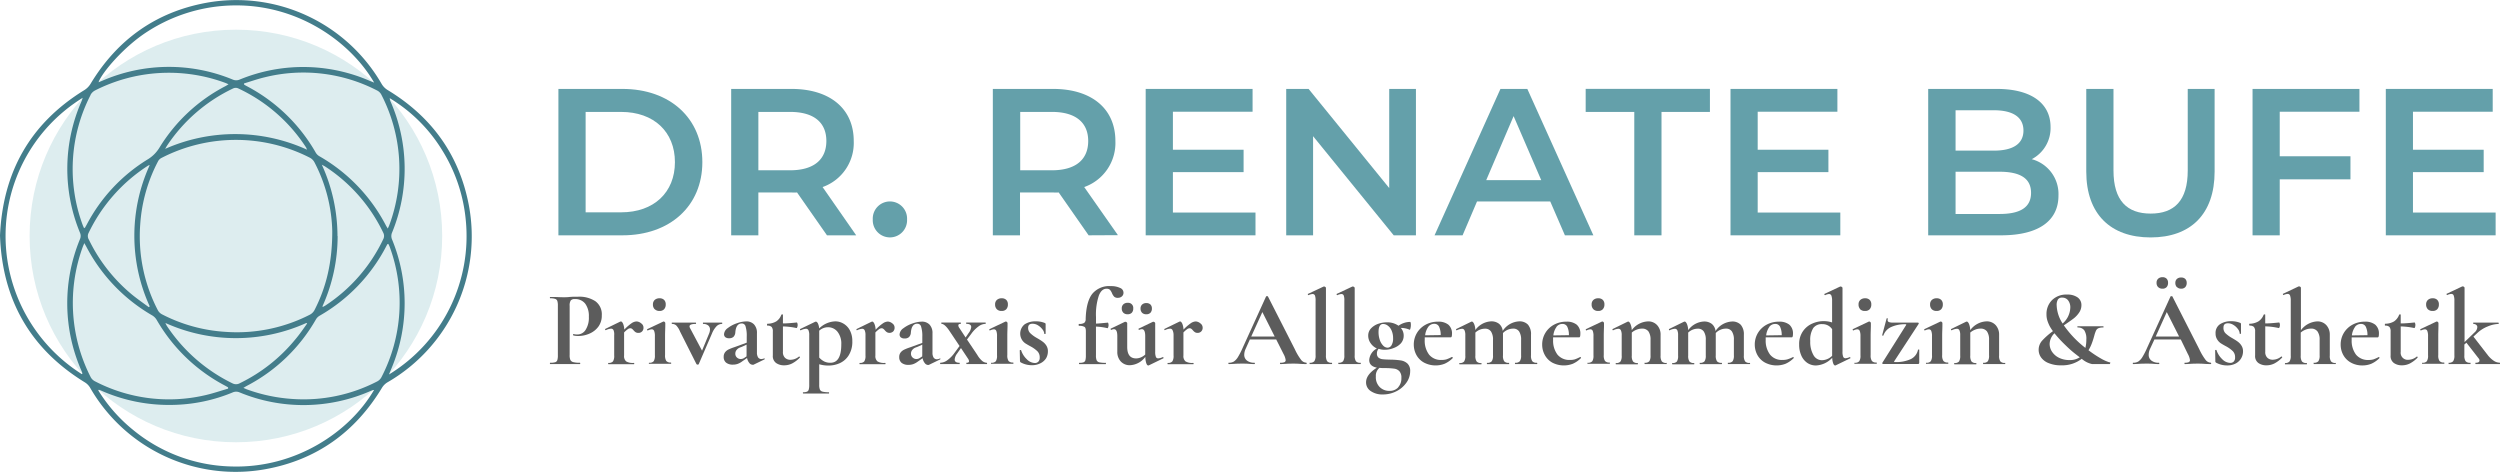 <svg xmlns="http://www.w3.org/2000/svg" viewBox="0 0 651.14 122.91"><defs><style>.cls-1{fill:#ddedef;}.cls-2{fill:#437d8b;}.cls-3{fill:#64a0aa;}.cls-4{fill:#5c5c5c;}</style></defs><g id="Ebene_2" data-name="Ebene 2"><g id="Ebene_1-2" data-name="Ebene 1"><circle class="cls-1" cx="61.44" cy="61.46" r="53.73"/><path class="cls-2" d="M122.11,53.43c-2.5-13.09-9.67-23-21.06-29.93a4.56,4.56,0,0,1-1.66-1.66A43.69,43.69,0,0,0,53.78.72C40.58,3.15,30.54,10.33,23.6,21.81a5,5,0,0,1-1.73,1.72C7.86,32.18.75,44.82,0,61.33.58,77.93,7.78,90.8,22.11,99.59a4.1,4.1,0,0,1,1.31,1.31A43.73,43.73,0,0,0,69.1,122.21c13.32-2.4,23.43-9.66,30.42-21.26A4.25,4.25,0,0,1,101,99.53,43.89,43.89,0,0,0,122.11,53.43Zm-22.8-28.8a42.11,42.11,0,0,1,2.09,34c-.09.25-.22.49-.4.9-.21-.36-.36-.57-.48-.8A44.32,44.32,0,0,0,83.2,40.7a2.64,2.64,0,0,1-.93-.89A44.39,44.39,0,0,0,64.11,22.35a6.26,6.26,0,0,1-.55-.34l0-.28c1.76-.53,3.51-1.15,5.3-1.58a41.81,41.81,0,0,1,29.38,3.43A2.51,2.51,0,0,1,99.31,24.63ZM58.69,86.43a41.44,41.44,0,0,1-16.53-4.58,2.6,2.6,0,0,1-1.06-1.07,41.65,41.65,0,0,1-4.58-22.29,41.16,41.16,0,0,1,4.71-16.6,2.1,2.1,0,0,1,.9-.79,42.3,42.3,0,0,1,38.62,0,2.86,2.86,0,0,1,1.13,1.13,40.69,40.69,0,0,1,4.66,18c0,8.11-1.54,14.53-4.64,20.56a2.92,2.92,0,0,1-1.19,1.17A41.61,41.61,0,0,1,58.69,86.43ZM80,84.25c-1,1.42-2,2.88-3.16,4.24A42.82,42.82,0,0,1,62.5,99.79a2,2,0,0,1-1.94.06A43.15,43.15,0,0,1,43.62,85.12a4.84,4.84,0,0,1-.54-1,44.63,44.63,0,0,0,36.71,0ZM39,79.8l-.25.2c-1.44-1.07-2.92-2.09-4.31-3.22A42.7,42.7,0,0,1,23.16,62.44a1.78,1.78,0,0,1-.11-1.72A42.94,42.94,0,0,1,38.32,43.3c.11-.08.23-.15.35-.22A2.68,2.68,0,0,1,39,43,44.23,44.23,0,0,0,39,79.8Zm4-41c.16-.27.31-.55.48-.82A42.52,42.52,0,0,1,60.79,23,1.6,1.6,0,0,1,62,23,42.41,42.41,0,0,1,79.71,38.39c.07.11.11.25.27.6A45.13,45.13,0,0,0,43,38.78Zm44.9,22.7a44.82,44.82,0,0,0-4.08-18.6c.45.25.67.34.86.47A42.32,42.32,0,0,1,99.89,60.76a1.81,1.81,0,0,1,0,1.39A42.34,42.34,0,0,1,84.76,79.57c-.17.1-.33.2-.51.29s-.1,0-.3,0A44.42,44.42,0,0,0,87.94,61.48ZM38.59,8.11A42.65,42.65,0,0,1,56,1.76C75.42-.73,91,10.31,97.45,21.52l-1.12-.45a43.45,43.45,0,0,0-33.9-.35,2.26,2.26,0,0,1-1.82,0,43.5,43.5,0,0,0-34.06.35l-.88.36C26.46,19,32.39,12,38.59,8.11Zm-15,16.58a2.86,2.86,0,0,1,1.14-1.12,42.41,42.41,0,0,1,33.91-2c.25.09.49.21.88.38-.36.22-.58.37-.81.49A43.77,43.77,0,0,0,41.5,38.5a9,9,0,0,1-3.11,3.06A43.75,43.75,0,0,0,22.62,58.44c-.16.29-.32.58-.49.87,0,0-.09,0-.23.13-.12-.27-.25-.53-.35-.8A42.1,42.1,0,0,1,23.62,24.69ZM21.31,97.44A42.62,42.62,0,0,1,1.55,64.32a42.21,42.21,0,0,1,20-38.85c-.14.4-.22.67-.32.92a43.62,43.62,0,0,0-.38,34.27,2,2,0,0,1,0,1.58,43.67,43.67,0,0,0,.37,34.34c.09.23.18.46.26.69Zm2.33.83a42.5,42.5,0,0,1-2.09-33.95c.1-.27.23-.54.41-1,.23.41.38.66.52.92a44.37,44.37,0,0,0,17.15,17.9,3.36,3.36,0,0,1,1.15,1.13,44.3,44.3,0,0,0,17.93,17.22l.7.4v.33c-2,.58-4,1.27-6,1.72a41.76,41.76,0,0,1-28.66-3.62A2.63,2.63,0,0,1,23.64,98.27Zm36.48,23.22a41.8,41.8,0,0,1-25.52-9.57,40.76,40.76,0,0,1-9-10.24l.13-.17c.25.09.5.17.74.28a43.58,43.58,0,0,0,18.52,3.67,42.49,42.49,0,0,0,15.61-3.25,2.22,2.22,0,0,1,1.82,0,43.5,43.5,0,0,0,34.13-.39l.61-.24s.11,0,.25,0C91.16,112.35,77.1,122.07,60.12,121.49ZM99.33,98.28a2.63,2.63,0,0,1-1.08,1.06,41.63,41.63,0,0,1-22.1,4.57,42.88,42.88,0,0,1-11.75-2.46c-.28-.1-.55-.23-1-.43.41-.24.63-.38.87-.51a44.28,44.28,0,0,0,18-17.29,2.65,2.65,0,0,1,1-1,44.37,44.37,0,0,0,17.29-18c.1-.2.21-.39.32-.58s.09,0,.24-.14a6.75,6.75,0,0,1,.37.77A42.1,42.1,0,0,1,99.33,98.28Zm2-.79c.28-.7.49-1.2.7-1.7a43.72,43.72,0,0,0,.09-33.4,2.26,2.26,0,0,1,0-1.82,43.72,43.72,0,0,0-.34-34,3.08,3.08,0,0,1-.28-1A40.53,40.53,0,0,1,115.09,39a41.65,41.65,0,0,1,6.2,18.1A42.21,42.21,0,0,1,101.38,97.49Z"/><path class="cls-3" d="M145.44,23.16h16.68c12.36,0,20.81,7.63,20.81,19.07s-8.45,19.06-20.81,19.06H145.44ZM161.79,55.3c8.5,0,14-5.17,14-13.07s-5.5-13.08-14-13.08h-9.26V55.3Z"/><path class="cls-3" d="M215.39,61.29,207.6,50.13a14.44,14.44,0,0,1-1.47,0h-8.61V61.29h-7.08V23.16h15.69c10,0,16.23,5.12,16.23,13.56a12.18,12.18,0,0,1-8.11,12L223,61.29ZM205.8,29.15h-8.28v15.2h8.28c6.21,0,9.43-2.83,9.43-7.63S212,29.15,205.8,29.15Z"/><path class="cls-3" d="M227.32,57.15a4.47,4.47,0,1,1,8.93,0,4.47,4.47,0,1,1-8.93,0Z"/><path class="cls-3" d="M283.54,61.29l-7.79-11.16a14.44,14.44,0,0,1-1.47,0h-8.61V61.29h-7.08V23.16h15.69c10,0,16.23,5.12,16.23,13.56a12.18,12.18,0,0,1-8.12,12l8.78,12.53ZM274,29.15h-8.28v15.2H274c6.21,0,9.43-2.83,9.43-7.63S280.16,29.15,274,29.15Z"/><path class="cls-3" d="M327,55.36v5.93h-28.6V23.16h27.84V29.1H305.49V39H323.9v5.83H305.49V55.36Z"/><path class="cls-3" d="M368.79,23.16V61.29H363l-21-25.82V61.29h-7V23.16h5.83l21,25.82V23.16Z"/><path class="cls-3" d="M403.77,52.47H384.7l-3.76,8.82h-7.3L390.8,23.16h7L415,61.29h-7.41Zm-2.35-5.56-7.19-16.67L387.1,46.91Z"/><path class="cls-3" d="M425.66,29.15H413v-6h32.36v6H432.75V61.29h-7.09Z"/><path class="cls-3" d="M479.32,55.36v5.93h-28.6V23.16h27.84V29.1H457.8V39h18.42v5.83H457.8V55.36Z"/><path class="cls-3" d="M536.14,50.94c0,6.54-5.12,10.35-14.93,10.35h-19V23.16h17.87c9.15,0,14,3.87,14,9.91a9.14,9.14,0,0,1-4.9,8.39A9.39,9.39,0,0,1,536.14,50.94Zm-26.8-22.22V39.23h10c4.91,0,7.68-1.74,7.68-5.23s-2.77-5.28-7.68-5.28ZM529,50.23c0-3.81-2.88-5.5-8.22-5.5H509.34v11h11.44C526.12,55.74,529,54.05,529,50.23Z"/><path class="cls-3" d="M543.38,44.68V23.16h7.09V44.41c0,7.84,3.54,11.22,9.69,11.22s9.65-3.38,9.65-11.22V23.16h7V44.68c0,11.11-6.27,17.16-16.67,17.16S543.38,55.79,543.38,44.68Z"/><path class="cls-3" d="M593.77,29.1V40.7h18.42v6H593.77v14.6h-7.08V23.16h27.84V29.1Z"/><path class="cls-3" d="M650,55.36v5.93h-28.6V23.16h27.84V29.1H628.47V39h18.42v5.83H628.47V55.36Z"/><path class="cls-4" d="M148.55,93.74a1.13,1.13,0,0,0,.74.57,6.23,6.23,0,0,0,1.75.17c.06,0,.08.06.08.17s0,.17-.08.17c-.76,0-1.36,0-1.79,0l-2.43,0-2,0c-.37,0-.87,0-1.51,0-.05,0-.08-.06-.08-.17s0-.17.08-.17a4.12,4.12,0,0,0,1.3-.14.83.83,0,0,0,.55-.54,4.24,4.24,0,0,0,.14-1.25V79.62a4,4,0,0,0-.14-1.23.86.86,0,0,0-.56-.54,3.78,3.78,0,0,0-1.29-.16c-.05,0-.08,0-.08-.17s0-.16.08-.16l1.48,0q1.29.06,2,.06c.45,0,1,0,1.6-.08l.92-.06c.37,0,.8,0,1.28,0a7.58,7.58,0,0,1,4.5,1.19,4.22,4.22,0,0,1,1.65,3.67,4.82,4.82,0,0,1-.89,2.94,5.65,5.65,0,0,1-2.31,1.81,7.16,7.16,0,0,1-2.89.62,5.59,5.59,0,0,1-1.31-.14s-.06,0-.06-.14a.35.35,0,0,1,0-.17c0-.06.06-.07.1-.06a3.48,3.48,0,0,0,1,.12,2.54,2.54,0,0,0,2.14-1.2,5.85,5.85,0,0,0,.85-3.41,5.41,5.41,0,0,0-.94-3.41,3.24,3.24,0,0,0-2.72-1.2,1.27,1.27,0,0,0-1.06.36,2.49,2.49,0,0,0-.28,1.43V92.44A3.2,3.2,0,0,0,148.55,93.74Z"/><path class="cls-4" d="M167,84.22a1.32,1.32,0,0,1,.6,1.1,1.33,1.33,0,0,1-.36,1,1.27,1.27,0,0,1-1,.38,1.24,1.24,0,0,1-.68-.17,2.46,2.46,0,0,1-.55-.5,2.6,2.6,0,0,0-.43-.41.77.77,0,0,0-.43-.12,1.09,1.09,0,0,0-.6.21,6.55,6.55,0,0,0-1,.88v6a1.81,1.81,0,0,0,.53,1.53,3.37,3.37,0,0,0,2,.4c.08,0,.11.06.11.17s0,.17-.11.17c-.65,0-1.16,0-1.54,0l-2.26,0-1.65,0q-.42,0-1.14,0c-.06,0-.09-.06-.09-.17s0-.17.09-.17a1.4,1.4,0,0,0,1.17-.4,2.64,2.64,0,0,0,.31-1.53V87.3A2.91,2.91,0,0,0,159.8,86a.69.69,0,0,0-.66-.4,3.64,3.64,0,0,0-1.34.39h-.05c-.06,0-.1,0-.13-.14s0-.15,0-.17l3.89-1.9.19-.06c.21,0,.4.2.58.58a4.51,4.51,0,0,1,.32,1.55,12.19,12.19,0,0,1,1.88-1.65,2.52,2.52,0,0,1,1.3-.48A2,2,0,0,1,167,84.22Z"/><path class="cls-4" d="M169,94.65c0-.11,0-.17.09-.17a1.41,1.41,0,0,0,1.17-.4,2.73,2.73,0,0,0,.31-1.53v-5a3.49,3.49,0,0,0-.2-1.37.66.66,0,0,0-.64-.41,2.85,2.85,0,0,0-1,.3h0c-.08,0-.13,0-.17-.15s0-.16,0-.18l4.22-2,.08,0a.42.42,0,0,1,.28.14.43.43,0,0,1,.14.25v.62c0,.74-.06,1.66-.06,2.74v5a2.63,2.63,0,0,0,.32,1.53,1.46,1.46,0,0,0,1.19.4c.06,0,.08.06.08.17s0,.17-.08.17q-.72,0-1.14,0l-1.68,0-1.65,0q-.42,0-1.14,0C169.06,94.82,169,94.76,169,94.65Zm1.51-14.11a1.7,1.7,0,0,1-.45-1.26,1.55,1.55,0,0,1,.46-1.16,1.81,1.81,0,0,1,1.25-.43,1.62,1.62,0,0,1,1.2.42,1.58,1.58,0,0,1,.42,1.17,1.78,1.78,0,0,1-.42,1.26,1.56,1.56,0,0,1-1.2.45A1.7,1.7,0,0,1,170.54,80.54Z"/><path class="cls-4" d="M188.11,84.2c0,.11,0,.17-.05.17a2,2,0,0,0-1.44.61,6,6,0,0,0-1.19,1.9L182,94.82c0,.09-.12.14-.3.14a.33.33,0,0,1-.31-.14l-4.27-8.47a5.16,5.16,0,0,0-1-1.6,1.59,1.59,0,0,0-1.09-.38s-.08-.06-.08-.17,0-.17.08-.17q.51,0,.84,0l1.87,0,2.15,0q.48,0,1.32,0c.05,0,.08.06.08.17s0,.17-.08.17c-1.08,0-1.62.21-1.62.64a1,1,0,0,0,.14.45l3.12,5.87,1.85-4.48a2.84,2.84,0,0,0,.22-1,1.34,1.34,0,0,0-.47-1.09,2,2,0,0,0-1.32-.39s-.05-.06-.05-.17,0-.17.05-.17c.51,0,.89,0,1.15,0l1.67,0,1.12,0c.23,0,.57,0,1,0C188.09,84,188.11,84.09,188.11,84.2Z"/><path class="cls-4" d="M199,93.31a.16.16,0,0,1,.16.12.14.14,0,0,1-.07.19L196.24,95A.58.58,0,0,1,196,95a1.13,1.13,0,0,1-.85-.48,2.76,2.76,0,0,1-.57-1.28l-1.21.84a4.64,4.64,0,0,1-1.2.68,3.52,3.52,0,0,1-1.25.21,2.74,2.74,0,0,1-1.82-.53,1.85,1.85,0,0,1-.61-1.48,1.9,1.9,0,0,1,.36-1.21,2.52,2.52,0,0,1,.91-.73,12.64,12.64,0,0,1,1.52-.6l.7-.25,2.51-.92v-1.6a8.14,8.14,0,0,0-.29-2.59,1,1,0,0,0-1-.81c-1,0-1.55.76-1.68,2.29a1.78,1.78,0,0,1-.49,1.2,1.63,1.63,0,0,1-1.13.36,1.53,1.53,0,0,1-1-.29,1,1,0,0,1-.32-.77,2.12,2.12,0,0,1,1-1.61,8.1,8.1,0,0,1,2.36-1.24,7.59,7.59,0,0,1,2.44-.48,2.71,2.71,0,0,1,2,.77,3.19,3.19,0,0,1,.77,2.33v5a2.35,2.35,0,0,0,.29,1.26,1,1,0,0,0,.83.44,1.91,1.91,0,0,0,.81-.19Zm-4.55-.5a1.64,1.64,0,0,1,0-.37V89.76l-1.2.56-.56.21a2,2,0,0,0-.82.6,1.49,1.49,0,0,0-.35,1,1.3,1.3,0,0,0,.43,1,1.43,1.43,0,0,0,1,.38,1.69,1.69,0,0,0,.93-.31Z"/><path class="cls-4" d="M208.14,92.86a.2.2,0,0,1,.18.11c.05.08.05.13,0,.17a7.82,7.82,0,0,1-2,1.52,4.51,4.51,0,0,1-2.07.49,3.55,3.55,0,0,1-2.09-.59,2.21,2.21,0,0,1-.87-2v-6.2a1.75,1.75,0,0,0-.31-1.2,1.46,1.46,0,0,0-1.12-.34s0,0-.07-.08a.53.53,0,0,1,0-.17.48.48,0,0,1,0-.18s.05-.07.08-.07a4.65,4.65,0,0,0,2.31-.61A3.51,3.51,0,0,0,203.5,82a.25.25,0,0,1,.24-.11c.12,0,.18,0,.18.11v2.24c1.08,0,2.29-.11,3.64-.25,0,0,.07.06.12.21a1.31,1.31,0,0,1,.07.46,1.47,1.47,0,0,1-.1.54q-.09.27-.21.24a18.25,18.25,0,0,0-3.52-.42v6.62a2,2,0,0,0,.55,1.56,2,2,0,0,0,1.44.51,3.5,3.5,0,0,0,2.18-.84Z"/><path class="cls-4" d="M213.37,94.87v5.37a3.19,3.19,0,0,0,.18,1.23,1,1,0,0,0,.7.54,6.21,6.21,0,0,0,1.6.15c.06,0,.09.06.09.17s0,.17-.09.17q-1,0-1.62,0l-2.2,0-1.65,0c-.28,0-.67,0-1.18,0,0,0-.08-.06-.08-.17s0-.17.08-.17a2.52,2.52,0,0,0,1-.15.84.84,0,0,0,.44-.54,4.2,4.2,0,0,0,.13-1.23V87.3a3.06,3.06,0,0,0-.2-1.28.71.71,0,0,0-.7-.39,3.42,3.42,0,0,0-1.28.39h-.06c-.05,0-.1,0-.15-.14s0-.15,0-.17l4-1.93a.32.32,0,0,1,.14,0c.19,0,.36.16.52.48a3.84,3.84,0,0,1,.32,1.28,6.28,6.28,0,0,1,4.19-1.84,4.17,4.17,0,0,1,2.19.62,4.36,4.36,0,0,1,1.64,1.78,5.83,5.83,0,0,1,.61,2.74,6.62,6.62,0,0,1-.92,3.67,5.31,5.31,0,0,1-2.33,2.07,7.07,7.07,0,0,1-2.92.63A8.27,8.27,0,0,1,213.37,94.87Zm0-8.74v7a4.49,4.49,0,0,0,1.28,1,3.47,3.47,0,0,0,1.65.35q2.82,0,2.82-4.8a4.93,4.93,0,0,0-1-3.29,3.14,3.14,0,0,0-2.47-1.16A3.4,3.4,0,0,0,213.37,86.13Z"/><path class="cls-4" d="M232.4,84.22a1.32,1.32,0,0,1,.6,1.1,1.33,1.33,0,0,1-.36,1,1.4,1.4,0,0,1-1.63.21,2.46,2.46,0,0,1-.55-.5,2.6,2.6,0,0,0-.43-.41.75.75,0,0,0-.43-.12,1.09,1.09,0,0,0-.6.21,6.55,6.55,0,0,0-1,.88v6a1.81,1.81,0,0,0,.53,1.53,3.37,3.37,0,0,0,2,.4c.08,0,.11.06.11.17s0,.17-.11.17c-.65,0-1.16,0-1.54,0l-2.26,0-1.65,0q-.42,0-1.14,0c-.06,0-.08-.06-.08-.17s0-.17.08-.17a1.38,1.38,0,0,0,1.17-.4,2.64,2.64,0,0,0,.31-1.53V87.3a2.91,2.91,0,0,0-.21-1.27.69.69,0,0,0-.66-.4,3.64,3.64,0,0,0-1.34.39h0c-.06,0-.1,0-.13-.14s0-.15,0-.17l3.89-1.9.19-.06c.21,0,.4.2.58.58a4.51,4.51,0,0,1,.32,1.55,12.19,12.19,0,0,1,1.88-1.65,2.52,2.52,0,0,1,1.3-.48A2,2,0,0,1,232.4,84.22Z"/><path class="cls-4" d="M244.77,93.31a.16.16,0,0,1,.15.12.14.14,0,0,1-.07.19L242,95a.58.58,0,0,1-.28.06,1.14,1.14,0,0,1-.85-.48,2.76,2.76,0,0,1-.57-1.28l-1.2.84a5,5,0,0,1-1.2.68,3.62,3.62,0,0,1-1.26.21,2.74,2.74,0,0,1-1.82-.53,1.85,1.85,0,0,1-.61-1.48,1.9,1.9,0,0,1,.36-1.21,2.6,2.6,0,0,1,.91-.73,12.64,12.64,0,0,1,1.52-.6l.7-.25,2.52-.92v-1.6a8.08,8.08,0,0,0-.3-2.59,1,1,0,0,0-1-.81c-1,0-1.55.76-1.68,2.29a1.78,1.78,0,0,1-.49,1.2,1.63,1.63,0,0,1-1.13.36,1.53,1.53,0,0,1-1-.29,1,1,0,0,1-.32-.77,2.12,2.12,0,0,1,1-1.61,8.1,8.1,0,0,1,2.36-1.24,7.59,7.59,0,0,1,2.44-.48,2.71,2.71,0,0,1,2,.77,3.19,3.19,0,0,1,.77,2.33v5a2.35,2.35,0,0,0,.29,1.26,1,1,0,0,0,.83.44,1.91,1.91,0,0,0,.81-.19Zm-4.56-.5a1.79,1.79,0,0,1,0-.37V89.76l-1.21.56-.56.21a2,2,0,0,0-.82.6,1.49,1.49,0,0,0-.35,1,1.31,1.31,0,0,0,.44,1,1.4,1.4,0,0,0,1,.38,1.69,1.69,0,0,0,.92-.31Z"/><path class="cls-4" d="M257.09,94.65c0,.11,0,.17-.09.17l-1,0c-.25,0-.59,0-1,0l-2,0q-.45,0-1.23,0c-.06,0-.08-.06-.08-.17s0-.17.08-.17c.41,0,.62-.13.62-.39a1.32,1.32,0,0,0-.28-.7l-1.82-2.74-1,1.43a2.91,2.91,0,0,0-.64,1.56q0,.84,1.23.84c.05,0,.08.06.08.17s0,.17-.08.17c-.5,0-.88,0-1.12,0l-1.68,0-1.14,0c-.21,0-.54,0-1,0-.05,0-.08-.06-.08-.17s0-.17.08-.17a3.2,3.2,0,0,0,1.85-.7,8.16,8.16,0,0,0,1.84-1.9l1.29-1.76-2.52-3.77c-.87-1.32-1.6-2-2.18-2,0,0-.05-.06-.05-.17s0-.17.05-.17q.58,0,.87,0l.87,0,2,0q.45,0,1.26,0s.05.06.05.17,0,.17-.05.17c-.41,0-.62.14-.62.42a1.3,1.3,0,0,0,.28.67l1.62,2.46.78-1.15a3.08,3.08,0,0,0,.68-1.56q0-.84-1.26-.84s-.06-.06-.06-.17,0-.17.06-.17q.75,0,1.14,0l1.68,0,1.14,0c.21,0,.55,0,1,0,.06,0,.08.06.08.17s0,.17-.08.17a3.17,3.17,0,0,0-1.84.7,8.19,8.19,0,0,0-1.85,1.9l-1.11,1.48,2.68,4A6.06,6.06,0,0,0,255.81,94a2.06,2.06,0,0,0,1.19.49C257.06,94.48,257.09,94.54,257.09,94.65Z"/><path class="cls-4" d="M258.12,94.65c0-.11,0-.17.08-.17a1.42,1.42,0,0,0,1.18-.4,2.74,2.74,0,0,0,.3-1.53v-5a3.53,3.53,0,0,0-.19-1.37.67.67,0,0,0-.64-.41,2.8,2.8,0,0,0-1,.3h0c-.07,0-.13,0-.16-.15s0-.16,0-.18l4.22-2,.09,0a.44.44,0,0,1,.28.14.43.43,0,0,1,.14.25v.62c0,.74-.06,1.66-.06,2.74v5a2.63,2.63,0,0,0,.32,1.53,1.46,1.46,0,0,0,1.19.4c.05,0,.08.06.08.17s0,.17-.08.17c-.49,0-.87,0-1.15,0l-1.67,0-1.65,0c-.28,0-.66,0-1.15,0C258.15,94.82,258.12,94.76,258.12,94.65Zm1.51-14.11a1.7,1.7,0,0,1-.45-1.26,1.51,1.51,0,0,1,.46-1.16,1.79,1.79,0,0,1,1.25-.43,1.62,1.62,0,0,1,1.2.42,1.58,1.58,0,0,1,.42,1.17,1.78,1.78,0,0,1-.42,1.26,1.56,1.56,0,0,1-1.2.45A1.67,1.67,0,0,1,259.63,80.54Z"/><path class="cls-4" d="M268.33,86.77A8.29,8.29,0,0,0,270,88c.71.41,1.23.73,1.58,1a3.54,3.54,0,0,1,.94,1,2.68,2.68,0,0,1,.41,1.52,3.52,3.52,0,0,1-.47,1.79A3.59,3.59,0,0,1,271,94.61a4.75,4.75,0,0,1-2.27.51,5.94,5.94,0,0,1-2.9-.75.48.48,0,0,1-.17-.34l-.06-2.76c0-.06.06-.09.16-.1s.16,0,.18,0a5.55,5.55,0,0,0,1.48,2.38,3.07,3.07,0,0,0,2.09,1,1.24,1.24,0,0,0,.94-.36,1.47,1.47,0,0,0,.35-1.06,2.23,2.23,0,0,0-.59-1.63,7.83,7.83,0,0,0-1.73-1.25c-.65-.35-1.14-.64-1.48-.86a3.14,3.14,0,0,1-.89-1,3.1,3.1,0,0,1,.78-3.93,5.15,5.15,0,0,1,2.88-.77,6.92,6.92,0,0,1,1.16.09,6,6,0,0,1,1.16.33.33.33,0,0,1,.25.31c0,.47,0,.83,0,1.09l0,1.4s-.06.08-.17.08S272,87,272,87a2,2,0,0,0-.45-1.16,4.15,4.15,0,0,0-1.16-1.08,2.7,2.7,0,0,0-1.47-.44q-1.14,0-1.14,1.08A1.92,1.92,0,0,0,268.33,86.77Z"/><path class="cls-4" d="M291.75,75a1.33,1.33,0,0,1,.87,1.21,1.24,1.24,0,0,1-.43,1,1.52,1.52,0,0,1-1,.36,1.34,1.34,0,0,1-1-.3,2.9,2.9,0,0,1-.56-.9,3.28,3.28,0,0,0-.53-.88,1.23,1.23,0,0,0-.9-.29c-.85,0-1.53.59-2,1.79a15.63,15.63,0,0,0-.74,5.58v1.71c.58,0,1.6-.11,3.07-.25.06,0,.1.06.14.21a1.6,1.6,0,0,1,.06.46,1.71,1.71,0,0,1-.1.54q-.11.27-.18.24a15.5,15.5,0,0,0-3-.42v7.51a3.26,3.26,0,0,0,.17,1.26,1,1,0,0,0,.68.53,6.52,6.52,0,0,0,1.64.14c.07,0,.11.06.11.17s0,.17-.11.17l-1.93,0c-.43,0-1.06,0-1.9,0l-1.71,0c-.29,0-.71,0-1.25,0-.08,0-.12-.06-.12-.17s0-.17.12-.17a2.9,2.9,0,0,0,1.07-.14.82.82,0,0,0,.48-.54,4.78,4.78,0,0,0,.12-1.25V86.27c0-.58-.12-1-.36-1.13a2.6,2.6,0,0,0-1.43-.27c-.05,0-.08-.08-.08-.25s0-.25.08-.25a2.41,2.41,0,0,0,1.35-.27,1.17,1.17,0,0,0,.39-1q.13-4.56,1.73-6.58a5.73,5.73,0,0,1,4.8-2A5.46,5.46,0,0,1,291.75,75Z"/><path class="cls-4" d="M302.87,93c.06,0,.11,0,.16.14s0,.15,0,.17l-3.85,1.87a.32.32,0,0,1-.14,0c-.19,0-.35-.2-.49-.6a5.64,5.64,0,0,1-.24-1.64,5.23,5.23,0,0,1-4,2.18,3.12,3.12,0,0,1-2.42-1,3.59,3.59,0,0,1-.88-2.53V87.55c0-1.21-.29-1.81-.87-1.81a1.57,1.57,0,0,0-.69.19h0c-.08,0-.13-.05-.17-.15s0-.16,0-.18L293,83.81l.14,0a.44.44,0,0,1,.29.13.32.32,0,0,1,.16.23v6.18c0,2,.77,3,2.32,3a3.12,3.12,0,0,0,1.24-.27,3.69,3.69,0,0,0,1.13-.74V87.55c0-1.21-.29-1.81-.87-1.81a1.75,1.75,0,0,0-.72.19h0c-.06,0-.1-.05-.14-.15s0-.16,0-.18l3.74-1.79a.32.32,0,0,1,.14,0,.48.48,0,0,1,.3.13.33.33,0,0,1,.15.23v7.44a3.52,3.52,0,0,0,.18,1.34.62.62,0,0,0,.6.39,3.34,3.34,0,0,0,1.15-.31ZM292.58,81.45a1.54,1.54,0,0,1-.41-1.13,1.37,1.37,0,0,1,.42-1.06,1.57,1.57,0,0,1,1.12-.39,1.32,1.32,0,0,1,1.45,1.45,1.6,1.6,0,0,1-.37,1.13,1.43,1.43,0,0,1-1.08.4A1.51,1.51,0,0,1,292.58,81.45Zm4.87,0a1.57,1.57,0,0,1-.39-1.13,1.36,1.36,0,0,1,.41-1,1.55,1.55,0,0,1,1.1-.38,1.48,1.48,0,0,1,1.08.38,1.42,1.42,0,0,1,.37,1,1.6,1.6,0,0,1-.37,1.13,1.41,1.41,0,0,1-1.08.4A1.48,1.48,0,0,1,297.45,81.45Z"/><path class="cls-4" d="M312.64,84.22a1.37,1.37,0,0,1,.6,1.1,1.34,1.34,0,0,1-.37,1,1.27,1.27,0,0,1-.95.38,1.24,1.24,0,0,1-.68-.17,2.46,2.46,0,0,1-.55-.5,2.6,2.6,0,0,0-.43-.41.75.75,0,0,0-.43-.12,1.09,1.09,0,0,0-.6.21,7,7,0,0,0-1,.88v6a1.81,1.81,0,0,0,.54,1.53,3.37,3.37,0,0,0,2,.4c.08,0,.11.06.11.17s0,.17-.11.17q-1,0-1.53,0l-2.27,0-1.65,0c-.27,0-.66,0-1.14,0-.06,0-.09-.06-.09-.17s0-.17.09-.17a1.38,1.38,0,0,0,1.17-.4,2.64,2.64,0,0,0,.31-1.53V87.3A2.91,2.91,0,0,0,305.4,86a.69.69,0,0,0-.66-.4,3.64,3.64,0,0,0-1.34.39h0c-.06,0-.1,0-.13-.14s0-.15,0-.17l3.89-1.9.19-.06c.21,0,.4.2.58.58a4.51,4.51,0,0,1,.32,1.55,12.19,12.19,0,0,1,1.88-1.65,2.52,2.52,0,0,1,1.3-.48A2.05,2.05,0,0,1,312.64,84.22Z"/><path class="cls-4" d="M340.33,94.65c0,.11,0,.17-.14.17-.37,0-.95,0-1.73-.06s-1.41-.05-1.76-.05-1,0-1.7.05-1.14.06-1.51.06c-.08,0-.11-.06-.11-.17s0-.17.11-.17a2.71,2.71,0,0,0,1.05-.15.56.56,0,0,0,.32-.55,4.45,4.45,0,0,0-.56-1.59l-1.9-3.77h-6.87l-1.09,2.43a3.75,3.75,0,0,0-.37,1.51,1.86,1.86,0,0,0,.72,1.56,3,3,0,0,0,1.91.56c.09,0,.14.06.14.17s0,.17-.14.17c-.33,0-.82,0-1.45-.06s-1.32-.05-1.85-.05-1.1,0-1.81.05-1.15.06-1.54.06c-.07,0-.11-.06-.11-.17s0-.17.11-.17a2.48,2.48,0,0,0,1.32-.32A3.7,3.7,0,0,0,322.43,93a19.76,19.76,0,0,0,1.25-2.45l6.07-13.32c0-.06.12-.09.25-.09s.23,0,.25.09l7,13.74a14.65,14.65,0,0,0,1.62,2.74,1.81,1.81,0,0,0,1.34.75C340.29,94.48,340.33,94.54,340.33,94.65Zm-14.44-7H332l-3.21-6.37Z"/><path class="cls-4" d="M341.09,94.65c0-.11,0-.17.05-.17a1.44,1.44,0,0,0,1.19-.4,2.63,2.63,0,0,0,.32-1.53l0-14.19A3.83,3.83,0,0,0,342.5,77a.64.64,0,0,0-.63-.42,3,3,0,0,0-1.06.3h0q-.09,0-.15-.15c-.05-.1-.06-.16,0-.18l4.11-1.93.11,0a.51.51,0,0,1,.31.13.31.31,0,0,1,.16.24V92.55a2.73,2.73,0,0,0,.31,1.53,1.42,1.42,0,0,0,1.18.4c.07,0,.11.06.11.17s0,.17-.11.17c-.47,0-.84,0-1.12,0l-1.71,0-1.67,0c-.28,0-.66,0-1.15,0C341.1,94.82,341.09,94.76,341.09,94.65Z"/><path class="cls-4" d="M348.57,94.65c0-.11,0-.17.06-.17a1.46,1.46,0,0,0,1.19-.4,2.63,2.63,0,0,0,.32-1.53l0-14.19A3.78,3.78,0,0,0,350,77a.64.64,0,0,0-.63-.42,3,3,0,0,0-1.06.3h0c-.06,0-.11,0-.16-.15s-.05-.16,0-.18l4.1-1.93.12,0a.48.48,0,0,1,.3.13c.11.08.17.16.17.24V92.55a2.64,2.64,0,0,0,.31,1.53,1.38,1.38,0,0,0,1.17.4c.08,0,.11.06.11.17s0,.17-.11.17c-.46,0-.84,0-1.11,0l-1.71,0-1.68,0c-.27,0-.66,0-1.14,0C348.59,94.82,348.57,94.76,348.57,94.65Z"/><path class="cls-4" d="M364.82,93.87a3.31,3.31,0,0,1,1.76.82,2.62,2.62,0,0,1,.71,2,5.11,5.11,0,0,1-1,3,7.07,7.07,0,0,1-2.6,2.22,7.69,7.69,0,0,1-3.51.83,5.29,5.29,0,0,1-3.16-.88,2.68,2.68,0,0,1-1.22-2.3q0-2,2.82-3.8-2-.39-2-2a3.71,3.71,0,0,1,2-3,3.89,3.89,0,0,1-1.66-1.41,3.39,3.39,0,0,1-.6-1.91,2.69,2.69,0,0,1,.72-1.9,4.7,4.7,0,0,1,1.86-1.19,6.81,6.81,0,0,1,2.31-.4,5.08,5.08,0,0,1,3,.89,5.37,5.37,0,0,1,3-1c.15,0,.22.26.22.79a3.48,3.48,0,0,1-.11.88c-.07.3-.15.43-.22.37a5.56,5.56,0,0,0-2.07-.47h-.22a3,3,0,0,1,.75,2,3,3,0,0,1-.72,2A4.77,4.77,0,0,1,363,90.64a6.05,6.05,0,0,1-2.33.46,4.84,4.84,0,0,1-1.6-.25,1.72,1.72,0,0,0-.44,1.2,1.34,1.34,0,0,0,.4,1.09,2.12,2.12,0,0,0,1.08.42c.45.06,1.11.09,2,.11A20.26,20.26,0,0,1,364.82,93.87Zm-.66,7a3.42,3.42,0,0,0,.84-2.43,2.44,2.44,0,0,0-.52-1.75,2.24,2.24,0,0,0-1.34-.67,18.46,18.46,0,0,0-2.39-.15l-.7,0-.75-.06a2.61,2.61,0,0,0-.95,2.24,3.58,3.58,0,0,0,1,2.76,3.5,3.5,0,0,0,2.5,1A3,3,0,0,0,364.16,100.91Zm-5.11-14.42a6.31,6.31,0,0,0,.33,2.11,3.94,3.94,0,0,0,.88,1.47,1.68,1.68,0,0,0,1.16.53,1.24,1.24,0,0,0,1-.62,3.34,3.34,0,0,0,.42-1.87,4.9,4.9,0,0,0-.4-2,3,3,0,0,0-1-1.27,2,2,0,0,0-1.18-.42C359.47,84.37,359.05,85.08,359.05,86.49Z"/><path class="cls-4" d="M378.24,93s.08,0,.12.11.06.14,0,.17a7,7,0,0,1-2.1,1.46,6.49,6.49,0,0,1-5.36-.3,5,5,0,0,1-2-2,5.68,5.68,0,0,1-.67-2.7,5.79,5.79,0,0,1,.81-3,5.84,5.84,0,0,1,2.25-2.16,6.64,6.64,0,0,1,3.26-.8,4.12,4.12,0,0,1,2.68.78,3,3,0,0,1,.95,2.43c0,.58-.1.87-.31.87l-6.79,0c0,.13,0,.34,0,.64a6,6,0,0,0,1.13,3.86,3.94,3.94,0,0,0,3.25,1.39,4.46,4.46,0,0,0,1.29-.16,10.15,10.15,0,0,0,1.39-.62ZM372,85.14a4.57,4.57,0,0,0-.81,2.19l4.05-.06a5,5,0,0,0-.42-2.17,1.33,1.33,0,0,0-1.28-.76A1.88,1.88,0,0,0,372,85.14Z"/><path class="cls-4" d="M400.39,94.65c0,.11,0,.17-.11.17q-.72,0-1.14,0l-1.68,0-1.62,0q-.45,0-1.17,0c-.06,0-.09-.06-.09-.17s0-.17.09-.17a1.43,1.43,0,0,0,1.18-.4,2.54,2.54,0,0,0,.33-1.53v-4a3.88,3.88,0,0,0-.52-2.23,1.8,1.8,0,0,0-1.58-.73,3.71,3.71,0,0,0-2.62,1.15v5.83a2.55,2.55,0,0,0,.32,1.53,1.43,1.43,0,0,0,1.18.4c.08,0,.11.06.11.17s0,.17-.11.17q-.72,0-1.14,0l-1.68,0-1.62,0q-.45,0-1.17,0c-.06,0-.08-.06-.08-.17s0-.17.08-.17a1.42,1.42,0,0,0,1.18-.4,2.54,2.54,0,0,0,.33-1.53v-4a3.8,3.8,0,0,0-.52-2.23,1.8,1.8,0,0,0-1.58-.73,3.66,3.66,0,0,0-1.33.26,3.85,3.85,0,0,0-1.16.75v6a2.54,2.54,0,0,0,.33,1.53,1.43,1.43,0,0,0,1.18.4c.06,0,.09.06.09.17s0,.17-.09.17q-.72,0-1.14,0l-1.68,0-1.65,0c-.27,0-.66,0-1.14,0-.06,0-.09-.06-.09-.17s0-.17.09-.17a1.38,1.38,0,0,0,1.17-.4,2.64,2.64,0,0,0,.31-1.53V87.3a2.91,2.91,0,0,0-.21-1.27.69.69,0,0,0-.66-.4,3.64,3.64,0,0,0-1.34.39h-.05c-.06,0-.1,0-.13-.14s0-.15,0-.17l3.89-1.9.19-.06c.21,0,.4.2.59.6a4.3,4.3,0,0,1,.33,1.61,5.37,5.37,0,0,1,4.08-2.26,3.19,3.19,0,0,1,2.1.64,2.77,2.77,0,0,1,.95,1.84,5.44,5.44,0,0,1,4.27-2.48,3,3,0,0,1,2.31.86,3.79,3.79,0,0,1,.79,2.63v5.36a2.54,2.54,0,0,0,.33,1.53,1.43,1.43,0,0,0,1.18.4C400.36,94.48,400.39,94.54,400.39,94.65Z"/><path class="cls-4" d="M411.62,93s.08,0,.13.11.05.14,0,.17a6.92,6.92,0,0,1-2.09,1.46,6.52,6.52,0,0,1-5.37-.3,5,5,0,0,1-1.95-2,5.57,5.57,0,0,1-.67-2.7,5.79,5.79,0,0,1,.81-3,5.84,5.84,0,0,1,2.25-2.16,6.6,6.6,0,0,1,3.25-.8,4.1,4.1,0,0,1,2.68.78,3,3,0,0,1,.95,2.43q0,.87-.3.87l-6.79,0a4.71,4.71,0,0,0,0,.64,6,6,0,0,0,1.13,3.86,4,4,0,0,0,3.26,1.39,4.34,4.34,0,0,0,1.28-.16,10.74,10.74,0,0,0,1.4-.62Zm-6.23-7.83a4.57,4.57,0,0,0-.81,2.19l4.05-.06a4.91,4.91,0,0,0-.41-2.17,1.34,1.34,0,0,0-1.29-.76A1.89,1.89,0,0,0,405.39,85.14Z"/><path class="cls-4" d="M413.47,94.65c0-.11,0-.17.08-.17a1.42,1.42,0,0,0,1.18-.4,2.74,2.74,0,0,0,.3-1.53v-5a3.53,3.53,0,0,0-.19-1.37.67.67,0,0,0-.64-.41,2.8,2.8,0,0,0-1,.3h0c-.07,0-.13,0-.16-.15s0-.16,0-.18l4.22-2,.09,0a.44.44,0,0,1,.28.14.43.43,0,0,1,.14.25v.62c0,.74-.06,1.66-.06,2.74v5a2.63,2.63,0,0,0,.32,1.53,1.46,1.46,0,0,0,1.19.4c.05,0,.08.06.08.17s0,.17-.08.17c-.49,0-.87,0-1.15,0l-1.67,0-1.65,0c-.28,0-.66,0-1.15,0C413.5,94.82,413.47,94.76,413.47,94.65ZM415,80.54a1.7,1.7,0,0,1-.45-1.26,1.51,1.51,0,0,1,.46-1.16,1.79,1.79,0,0,1,1.25-.43,1.62,1.62,0,0,1,1.2.42,1.58,1.58,0,0,1,.42,1.17,1.78,1.78,0,0,1-.42,1.26,1.56,1.56,0,0,1-1.2.45A1.69,1.69,0,0,1,415,80.54Z"/><path class="cls-4" d="M434.11,94.65c0,.11,0,.17-.08.17-.48,0-.87,0-1.14,0l-1.68,0-1.62,0c-.3,0-.69,0-1.18,0-.05,0-.08-.06-.08-.17s0-.17.08-.17a1.42,1.42,0,0,0,1.18-.4,2.74,2.74,0,0,0,.3-1.53v-4a3.72,3.72,0,0,0-.54-2.23,2,2,0,0,0-1.72-.73,3.7,3.7,0,0,0-1.38.28,4.15,4.15,0,0,0-1.24.75v6a2.55,2.55,0,0,0,.32,1.53,1.43,1.43,0,0,0,1.18.4c.06,0,.09.06.09.17s0,.17-.09.17q-.72,0-1.14,0l-1.68,0-1.65,0c-.27,0-.66,0-1.14,0-.06,0-.08-.06-.08-.17s0-.17.08-.17a1.38,1.38,0,0,0,1.17-.4,2.64,2.64,0,0,0,.31-1.53V87.3a2.91,2.91,0,0,0-.21-1.27.69.69,0,0,0-.66-.4,3.64,3.64,0,0,0-1.34.39h-.05c-.06,0-.1,0-.13-.14s0-.15,0-.17l3.88-1.9.19-.06c.21,0,.41.2.59.6A4.57,4.57,0,0,1,425,86a5.51,5.51,0,0,1,4.24-2.29,3.08,3.08,0,0,1,2.39,1,3.59,3.59,0,0,1,.88,2.53v5.36a2.63,2.63,0,0,0,.32,1.53,1.46,1.46,0,0,0,1.19.4C434.09,94.48,434.11,94.54,434.11,94.65Z"/><path class="cls-4" d="M455.82,94.65c0,.11,0,.17-.11.17-.49,0-.87,0-1.15,0l-1.67,0-1.62,0c-.3,0-.69,0-1.18,0,0,0-.08-.06-.08-.17s0-.17.08-.17a1.44,1.44,0,0,0,1.19-.4,2.63,2.63,0,0,0,.32-1.53v-4a3.8,3.8,0,0,0-.52-2.23,1.78,1.78,0,0,0-1.57-.73,3.45,3.45,0,0,0-1.43.31,3.52,3.52,0,0,0-1.2.84v5.83a2.63,2.63,0,0,0,.32,1.53,1.46,1.46,0,0,0,1.19.4c.07,0,.11.06.11.17s0,.17-.11.17c-.49,0-.87,0-1.15,0l-1.67,0-1.62,0c-.3,0-.69,0-1.18,0,0,0-.08-.06-.08-.17s0-.17.08-.17a1.44,1.44,0,0,0,1.19-.4,2.63,2.63,0,0,0,.32-1.53v-4a3.8,3.8,0,0,0-.52-2.23,1.78,1.78,0,0,0-1.57-.73,3.66,3.66,0,0,0-1.33.26,3.73,3.73,0,0,0-1.16.75v6a2.63,2.63,0,0,0,.32,1.53,1.46,1.46,0,0,0,1.19.4c.05,0,.08.06.08.17s0,.17-.08.17c-.49,0-.87,0-1.15,0l-1.67,0-1.65,0c-.28,0-.66,0-1.15,0,0,0-.08-.06-.08-.17s0-.17.08-.17a1.42,1.42,0,0,0,1.18-.4,2.74,2.74,0,0,0,.3-1.53V87.3a3.1,3.1,0,0,0-.2-1.27.7.7,0,0,0-.66-.4,3.54,3.54,0,0,0-1.34.39h-.06c-.05,0-.1,0-.12-.14s0-.15,0-.17l3.88-1.9.2-.06c.2,0,.4.2.59.6A4.74,4.74,0,0,1,439.7,86a5.37,5.37,0,0,1,4.08-2.26,3.18,3.18,0,0,1,2.09.64,2.77,2.77,0,0,1,.95,1.84,5.46,5.46,0,0,1,4.28-2.48,3,3,0,0,1,2.3.86,3.8,3.8,0,0,1,.8,2.63v5.36a2.63,2.63,0,0,0,.32,1.53,1.44,1.44,0,0,0,1.19.4C455.78,94.48,455.82,94.54,455.82,94.65Z"/><path class="cls-4" d="M467.05,93s.08,0,.12.11.06.14,0,.17a7,7,0,0,1-2.1,1.46,6.49,6.49,0,0,1-5.36-.3,5,5,0,0,1-2-2,5.68,5.68,0,0,1-.67-2.7,5.79,5.79,0,0,1,.81-3,5.84,5.84,0,0,1,2.25-2.16,6.64,6.64,0,0,1,3.26-.8,4.12,4.12,0,0,1,2.68.78,3,3,0,0,1,.95,2.43c0,.58-.1.87-.31.87l-6.79,0a5.19,5.19,0,0,0,0,.64,6,6,0,0,0,1.13,3.86,3.92,3.92,0,0,0,3.25,1.39,4.46,4.46,0,0,0,1.29-.16A10.15,10.15,0,0,0,467,93Zm-6.23-7.83a4.57,4.57,0,0,0-.81,2.19l4.05-.06a5,5,0,0,0-.42-2.17,1.33,1.33,0,0,0-1.28-.76A1.88,1.88,0,0,0,460.82,85.14Z"/><path class="cls-4" d="M481.77,93c.06,0,.11,0,.16.14s.05.15,0,.17l-3.86,1.87-.13,0c-.17,0-.33-.18-.47-.53a5,5,0,0,1-.26-1.46,6.16,6.16,0,0,1-4.22,2,4,4,0,0,1-2.22-.64,4.44,4.44,0,0,1-1.58-1.89,6.79,6.79,0,0,1-.59-2.92,5.78,5.78,0,0,1,1-3.48,5.69,5.69,0,0,1,2.46-2,7.23,7.23,0,0,1,5.12-.28V78.36A3.83,3.83,0,0,0,477,77a.64.64,0,0,0-.63-.42,2.76,2.76,0,0,0-1,.3h0q-.12,0-.18-.15c-.05-.1-.05-.16,0-.18l4.11-1.93.11,0a.49.49,0,0,1,.31.13c.11.08.17.16.17.24V91.58a3.52,3.52,0,0,0,.18,1.34.62.62,0,0,0,.6.39,3.47,3.47,0,0,0,1.14-.31Zm-4.58-.33V85.74a3.09,3.09,0,0,0-1.13-1,3.12,3.12,0,0,0-1.47-.32,2.73,2.73,0,0,0-2.3,1,5.69,5.69,0,0,0-.8,3.4,6.83,6.83,0,0,0,.84,3.67,2.51,2.51,0,0,0,2.21,1.33A3.86,3.86,0,0,0,477.19,92.67Z"/><path class="cls-4" d="M483,94.65c0-.11,0-.17.09-.17a1.38,1.38,0,0,0,1.17-.4,2.64,2.64,0,0,0,.31-1.53v-5a3.49,3.49,0,0,0-.2-1.37.66.66,0,0,0-.64-.41,2.76,2.76,0,0,0-1,.3h0c-.08,0-.13,0-.17-.15s0-.16,0-.18l4.22-2,.08,0a.42.42,0,0,1,.28.14.43.43,0,0,1,.14.25v.62c0,.74-.06,1.66-.06,2.74v5a2.54,2.54,0,0,0,.33,1.53,1.43,1.43,0,0,0,1.18.4c.06,0,.09.06.09.17s0,.17-.09.17q-.72,0-1.14,0l-1.68,0-1.65,0q-.42,0-1.14,0C483,94.82,483,94.76,483,94.65Zm1.51-14.11a1.74,1.74,0,0,1-.44-1.26,1.51,1.51,0,0,1,.46-1.16,1.76,1.76,0,0,1,1.24-.43,1.62,1.62,0,0,1,1.2.42,1.58,1.58,0,0,1,.42,1.17,1.78,1.78,0,0,1-.42,1.26,1.56,1.56,0,0,1-1.2.45A1.7,1.7,0,0,1,484.48,80.54Z"/><path class="cls-4" d="M496.47,84.65c.07-.13,0-.2-.14-.2a8.63,8.63,0,0,0-3.8.74,3.77,3.77,0,0,0-2,2.22s0,0-.11,0-.22,0-.2-.11l1.17-4.39s0,0,.11,0,.22,0,.2.11a1.45,1.45,0,0,0-.06.33.53.53,0,0,0,.34.53,3,3,0,0,0,1.12.14h6.42a.26.26,0,0,1,.2.11.24.24,0,0,1,0,.23l-6.37,9.75c-.06.13,0,.19.14.19a9.18,9.18,0,0,0,4.21-.78,3.45,3.45,0,0,0,1.85-2.4c0-.06.08-.08.18-.08s.15,0,.15.08l0,3.38a.32.32,0,0,1-.09.21.26.26,0,0,1-.19.1h-9.14a.22.22,0,0,1-.18-.11.21.21,0,0,1,0-.23Z"/><path class="cls-4" d="M501.63,94.65c0-.11,0-.17.09-.17a1.38,1.38,0,0,0,1.17-.4,2.64,2.64,0,0,0,.31-1.53v-5a3.49,3.49,0,0,0-.2-1.37.66.66,0,0,0-.64-.41,2.76,2.76,0,0,0-1,.3h0c-.07,0-.13,0-.17-.15s0-.16,0-.18l4.22-2,.08,0a.42.42,0,0,1,.28.14.43.43,0,0,1,.14.25v.62c0,.74-.06,1.66-.06,2.74v5a2.54,2.54,0,0,0,.33,1.53,1.43,1.43,0,0,0,1.18.4c.06,0,.09.06.09.17s0,.17-.09.17q-.72,0-1.14,0l-1.68,0-1.65,0c-.27,0-.66,0-1.14,0C501.66,94.82,501.63,94.76,501.63,94.65Zm1.51-14.11a1.74,1.74,0,0,1-.44-1.26,1.51,1.51,0,0,1,.46-1.16,1.76,1.76,0,0,1,1.24-.43,1.62,1.62,0,0,1,1.2.42,1.58,1.58,0,0,1,.42,1.17,1.78,1.78,0,0,1-.42,1.26,1.56,1.56,0,0,1-1.2.45A1.7,1.7,0,0,1,503.14,80.54Z"/><path class="cls-4" d="M522.28,94.65c0,.11,0,.17-.09.17q-.72,0-1.14,0l-1.68,0-1.62,0q-.45,0-1.17,0c-.06,0-.08-.06-.08-.17s0-.17.08-.17a1.38,1.38,0,0,0,1.17-.4,2.64,2.64,0,0,0,.31-1.53v-4a3.72,3.72,0,0,0-.54-2.23,2,2,0,0,0-1.72-.73,3.66,3.66,0,0,0-1.38.28,4.2,4.2,0,0,0-1.25.75v6a2.63,2.63,0,0,0,.32,1.53,1.46,1.46,0,0,0,1.19.4c.06,0,.08.06.08.17s0,.17-.08.17c-.48,0-.87,0-1.14,0l-1.68,0-1.65,0q-.42,0-1.14,0c-.06,0-.09-.06-.09-.17s0-.17.09-.17a1.41,1.41,0,0,0,1.17-.4,2.73,2.73,0,0,0,.31-1.53V87.3a2.91,2.91,0,0,0-.21-1.27.69.69,0,0,0-.66-.4,3.59,3.59,0,0,0-1.34.39h-.06s-.09,0-.12-.14,0-.15,0-.17l3.88-1.9.2-.06c.21,0,.4.2.59.6a4.82,4.82,0,0,1,.33,1.64,5.53,5.53,0,0,1,4.25-2.29,3.1,3.1,0,0,1,2.39,1,3.64,3.64,0,0,1,.88,2.53v5.36a2.55,2.55,0,0,0,.32,1.53,1.43,1.43,0,0,0,1.18.4C522.25,94.48,522.28,94.54,522.28,94.65Z"/><path class="cls-4" d="M549.56,94.66c0,.11,0,.16-.1.16h-4.58a6,6,0,0,1-2.68-1.37,8.23,8.23,0,0,1-5.34,1.7,8.15,8.15,0,0,1-3.24-.56,4.34,4.34,0,0,1-2-1.48,3.39,3.39,0,0,1-.64-2,3.55,3.55,0,0,1,.92-2.4,18.24,18.24,0,0,1,2.8-2.46,10.51,10.51,0,0,1-.87-1.35,9.2,9.2,0,0,1-.6-1.48,5.24,5.24,0,0,1-.21-1.53,5.07,5.07,0,0,1,1.44-3.72,5.27,5.27,0,0,1,3.92-1.45,4.55,4.55,0,0,1,2.74.74,2.41,2.41,0,0,1,1,2,3.42,3.42,0,0,1-.63,2,6.54,6.54,0,0,1-1.44,1.52c-.54.41-1.38,1-2.51,1.76a26.8,26.8,0,0,0,5.61,5.87,8.78,8.78,0,0,0,.25-2.21,4.08,4.08,0,0,0-.53-2.36,2,2,0,0,0-1.73-.74s-.06-.05-.07-.17,0-.16.07-.16l6.65,0c.06,0,.08.06.08.17s0,.16-.08.16a3,3,0,0,0-1.24.19,1.25,1.25,0,0,0-.62.6,7.92,7.92,0,0,0-.46,1.34c-.2.74-.42,1.42-.64,2a10.18,10.18,0,0,1-.87,1.79,28.49,28.49,0,0,0,3.23,2.15,11.16,11.16,0,0,0,2.22,1A.15.15,0,0,1,549.56,94.66Zm-7.87-1.6c-.29-.21-.69-.52-1.2-.92-1-.77-1.9-1.62-2.86-2.56a31.41,31.41,0,0,1-2.53-2.78,4,4,0,0,0-1.26,2.77,3.69,3.69,0,0,0,.63,2.05,4.61,4.61,0,0,0,1.8,1.56,6,6,0,0,0,2.74.6A4.65,4.65,0,0,0,541.69,93.06Zm-4.47-8.8a5.7,5.7,0,0,0,2-4.11,2.93,2.93,0,0,0-.58-1.93,1.85,1.85,0,0,0-1.49-.7A1.25,1.25,0,0,0,536,78a2.77,2.77,0,0,0-.33,1.51A9.29,9.29,0,0,0,537.22,84.26Z"/><path class="cls-4" d="M575.91,94.65c0,.11,0,.17-.14.17-.37,0-.95,0-1.73-.06s-1.4-.05-1.76-.05-1,0-1.7.05-1.14.06-1.51.06c-.08,0-.11-.06-.11-.17s0-.17.11-.17a2.71,2.71,0,0,0,1-.15.56.56,0,0,0,.32-.55,4.45,4.45,0,0,0-.56-1.59L568,88.42h-6.87L560,90.85a3.73,3.73,0,0,0-.36,1.51,1.85,1.85,0,0,0,.71,1.56,3,3,0,0,0,1.91.56c.09,0,.14.06.14.17s0,.17-.14.17c-.33,0-.82,0-1.45-.06s-1.32-.05-1.84-.05-1.11,0-1.82.05-1.15.06-1.54.06c-.07,0-.11-.06-.11-.17s0-.17.11-.17a2.48,2.48,0,0,0,1.32-.32A3.7,3.7,0,0,0,558,93a19.76,19.76,0,0,0,1.25-2.45l6.07-13.32c0-.06.12-.09.25-.09s.23,0,.25.09l7,13.74a15.23,15.23,0,0,0,1.62,2.74,1.81,1.81,0,0,0,1.34.75C575.87,94.48,575.91,94.54,575.91,94.65Zm-14.44-7h6.09l-3.21-6.37Zm.63-12.87a1.52,1.52,0,0,1-.41-1.13,1.37,1.37,0,0,1,.42-1.06,1.59,1.59,0,0,1,1.12-.39,1.43,1.43,0,0,1,1.08.39,1.46,1.46,0,0,1,.37,1.06,1.59,1.59,0,0,1-.37,1.13,1.4,1.4,0,0,1-1.08.41A1.54,1.54,0,0,1,562.1,74.77Zm4.87,0a1.55,1.55,0,0,1-.39-1.13,1.36,1.36,0,0,1,.41-1,1.56,1.56,0,0,1,1.1-.37,1.46,1.46,0,0,1,1.08.37,1.42,1.42,0,0,1,.37,1,1.59,1.59,0,0,1-.37,1.13,1.4,1.4,0,0,1-1.08.41A1.51,1.51,0,0,1,567,74.77Z"/><path class="cls-4" d="M579.61,86.77A8.4,8.4,0,0,0,581.28,88c.7.41,1.23.73,1.58,1a3.66,3.66,0,0,1,.93,1,2.68,2.68,0,0,1,.42,1.52,3.55,3.55,0,0,1-1.9,3.15,4.71,4.71,0,0,1-2.26.51,6,6,0,0,1-2.91-.75A.48.48,0,0,1,577,94l-.05-2.76c0-.06.05-.09.15-.1s.17,0,.18,0a5.65,5.65,0,0,0,1.48,2.38,3.07,3.07,0,0,0,2.1,1,1.27,1.27,0,0,0,.94-.36,1.47,1.47,0,0,0,.34-1.06,2.23,2.23,0,0,0-.58-1.63,7.83,7.83,0,0,0-1.73-1.25c-.66-.35-1.15-.64-1.48-.86a3.17,3.17,0,0,1-.9-1,2.76,2.76,0,0,1-.39-1.51,2.7,2.7,0,0,1,1.17-2.42,5.2,5.2,0,0,1,2.88-.77,6.75,6.75,0,0,1,1.16.09,5.77,5.77,0,0,1,1.16.33.31.31,0,0,1,.25.31c0,.47,0,.83,0,1.09l0,1.4s-.06.08-.17.08-.17,0-.17-.08a2,2,0,0,0-.45-1.16,3.89,3.89,0,0,0-1.16-1.08,2.67,2.67,0,0,0-1.46-.44c-.77,0-1.15.36-1.15,1.08A1.92,1.92,0,0,0,579.61,86.77Z"/><path class="cls-4" d="M594.21,92.86a.2.2,0,0,1,.18.11c.05.08,0,.13,0,.17a7.82,7.82,0,0,1-2,1.52,4.51,4.51,0,0,1-2.07.49,3.55,3.55,0,0,1-2.09-.59,2.21,2.21,0,0,1-.87-2v-6.2a1.75,1.75,0,0,0-.31-1.2,1.46,1.46,0,0,0-1.12-.34s0,0-.06-.08a.37.37,0,0,1-.05-.17.48.48,0,0,1,0-.18s0-.07.08-.07a4.68,4.68,0,0,0,2.31-.61A3.51,3.51,0,0,0,589.57,82a.25.25,0,0,1,.24-.11c.12,0,.18,0,.18.11v2.24c1.08,0,2.29-.11,3.63-.25,0,0,.08.06.13.21a1.31,1.31,0,0,1,.07.46,1.47,1.47,0,0,1-.1.54q-.09.27-.21.24A18.25,18.25,0,0,0,590,85v6.62a2,2,0,0,0,.55,1.56,2,2,0,0,0,1.44.51,3.5,3.5,0,0,0,2.18-.84Z"/><path class="cls-4" d="M608.38,94.65c0,.11,0,.17-.12.17q-.72,0-1.17,0l-1.62,0-1.68,0q-.42,0-1.14,0s-.06-.06-.06-.17,0-.17.06-.17a1.47,1.47,0,0,0,1.19-.4,2.63,2.63,0,0,0,.32-1.53v-4a3.64,3.64,0,0,0-.56-2.23,2,2,0,0,0-1.73-.73,3.75,3.75,0,0,0-1.39.28,4.28,4.28,0,0,0-1.24.75v6a2.63,2.63,0,0,0,.32,1.53,1.46,1.46,0,0,0,1.19.4c.07,0,.11.06.11.17s0,.17-.11.17c-.49,0-.88,0-1.18,0l-1.61,0-1.68,0c-.28,0-.66,0-1.15,0,0,0,0-.06,0-.17s0-.17,0-.17a1.44,1.44,0,0,0,1.19-.4,2.63,2.63,0,0,0,.32-1.53V78.36a3.83,3.83,0,0,0-.18-1.39.64.64,0,0,0-.63-.42,2.83,2.83,0,0,0-1.06.3h0s-.1,0-.15-.15-.05-.16,0-.18l4.08-1.93.14,0a.46.46,0,0,1,.3.13.33.33,0,0,1,.15.24V86a5.64,5.64,0,0,1,4.25-2.29,3.1,3.1,0,0,1,2.39,1,3.64,3.64,0,0,1,.88,2.53v5.36a2.55,2.55,0,0,0,.32,1.53,1.43,1.43,0,0,0,1.18.4C608.34,94.48,608.38,94.54,608.38,94.65Z"/><path class="cls-4" d="M619.6,93s.08,0,.13.11,0,.14,0,.17a7.08,7.08,0,0,1-2.1,1.46,6.07,6.07,0,0,1-2.32.44,6,6,0,0,1-3-.74,5,5,0,0,1-2-2,5.57,5.57,0,0,1-.67-2.7,5.79,5.79,0,0,1,.81-3,5.84,5.84,0,0,1,2.25-2.16,6.6,6.6,0,0,1,3.25-.8,4.15,4.15,0,0,1,2.69.78A3,3,0,0,1,619.6,87q0,.87-.3.87l-6.79,0a4.71,4.71,0,0,0,0,.64,6,6,0,0,0,1.13,3.86,4,4,0,0,0,3.26,1.39,4.34,4.34,0,0,0,1.28-.16,10.18,10.18,0,0,0,1.4-.62Zm-6.23-7.83a4.78,4.78,0,0,0-.81,2.19l4.06-.06a5,5,0,0,0-.42-2.17,1.34,1.34,0,0,0-1.29-.76A1.89,1.89,0,0,0,613.37,85.14Z"/><path class="cls-4" d="M629.5,92.86a.22.22,0,0,1,.18.11c0,.08,0,.13,0,.17a7.82,7.82,0,0,1-2,1.52,4.51,4.51,0,0,1-2.07.49,3.57,3.57,0,0,1-2.09-.59,2.21,2.21,0,0,1-.87-2v-6.2a1.81,1.81,0,0,0-.3-1.2,1.47,1.47,0,0,0-1.12-.34s0,0-.07-.08a.35.35,0,0,1,0-.17.9.9,0,0,1,0-.18.09.09,0,0,1,.09-.07,4.61,4.61,0,0,0,2.3-.61A3.58,3.58,0,0,0,624.86,82c0-.07.11-.11.24-.11s.18,0,.18.11v2.24c1.08,0,2.29-.11,3.63-.25,0,0,.08.06.12.21a1.31,1.31,0,0,1,.07.46,1.7,1.7,0,0,1-.09.54q-.1.27-.21.24a18.34,18.34,0,0,0-3.52-.42v6.62a1.83,1.83,0,0,0,2,2.07,3.5,3.5,0,0,0,2.18-.84Z"/><path class="cls-4" d="M630.84,94.65c0-.11,0-.17.08-.17a1.38,1.38,0,0,0,1.17-.4,2.64,2.64,0,0,0,.31-1.53v-5a3.49,3.49,0,0,0-.2-1.37.66.66,0,0,0-.64-.41,2.81,2.81,0,0,0-1,.3h0c-.07,0-.13,0-.17-.15s0-.16,0-.18l4.22-2,.08,0a.4.4,0,0,1,.28.14.43.43,0,0,1,.14.25v.62c0,.74-.05,1.66-.05,2.74v5a2.55,2.55,0,0,0,.32,1.53,1.43,1.43,0,0,0,1.18.4c.06,0,.09.06.09.17s0,.17-.09.17q-.72,0-1.14,0l-1.68,0-1.65,0c-.27,0-.66,0-1.14,0C630.86,94.82,630.84,94.76,630.84,94.65Zm1.5-14.11a1.74,1.74,0,0,1-.44-1.26,1.51,1.51,0,0,1,.46-1.16,1.78,1.78,0,0,1,1.24-.43,1.62,1.62,0,0,1,1.2.42,1.58,1.58,0,0,1,.42,1.17,1.78,1.78,0,0,1-.42,1.26,1.56,1.56,0,0,1-1.2.45A1.7,1.7,0,0,1,632.34,80.54Z"/><path class="cls-4" d="M651.14,94.65c0,.11,0,.17-.08.17q-.72,0-1.14,0l-1.68,0-2.15,0q-.48,0-1.29,0s-.08-.06-.08-.17,0-.17.08-.17c.67,0,1-.19,1-.59a.8.8,0,0,0-.23-.55l-3.18-4.08-.53.47v2.82a2.63,2.63,0,0,0,.32,1.53,1.46,1.46,0,0,0,1.19.4c.07,0,.11.06.11.17s0,.17-.11.17c-.49,0-.88,0-1.18,0l-1.61,0-1.68,0c-.28,0-.66,0-1.15,0,0,0,0-.06,0-.17s0-.17,0-.17a1.44,1.44,0,0,0,1.19-.4,2.63,2.63,0,0,0,.32-1.53V78.36a3.83,3.83,0,0,0-.18-1.39.64.64,0,0,0-.63-.42,2.83,2.83,0,0,0-1.06.3h0s-.1,0-.15-.15-.05-.16,0-.18l4.08-1.93.14,0a.46.46,0,0,1,.3.13.33.33,0,0,1,.15.24V89.09l2.6-2.51a1.92,1.92,0,0,0,.72-1.37.72.72,0,0,0-.28-.6,1.14,1.14,0,0,0-.78-.24s0-.06,0-.17,0-.17,0-.17q.81,0,1.26,0l2.21,0,2,0c.26,0,.62,0,1.09,0,0,0,.08.06.08.17s0,.17-.08.17A7.83,7.83,0,0,0,648,85a8.54,8.54,0,0,0-2.78,1.75l-1,.92L648,92.55A6.49,6.49,0,0,0,649.57,94a2.76,2.76,0,0,0,1.49.46C651.12,94.48,651.14,94.54,651.14,94.65Z"/></g></g></svg>